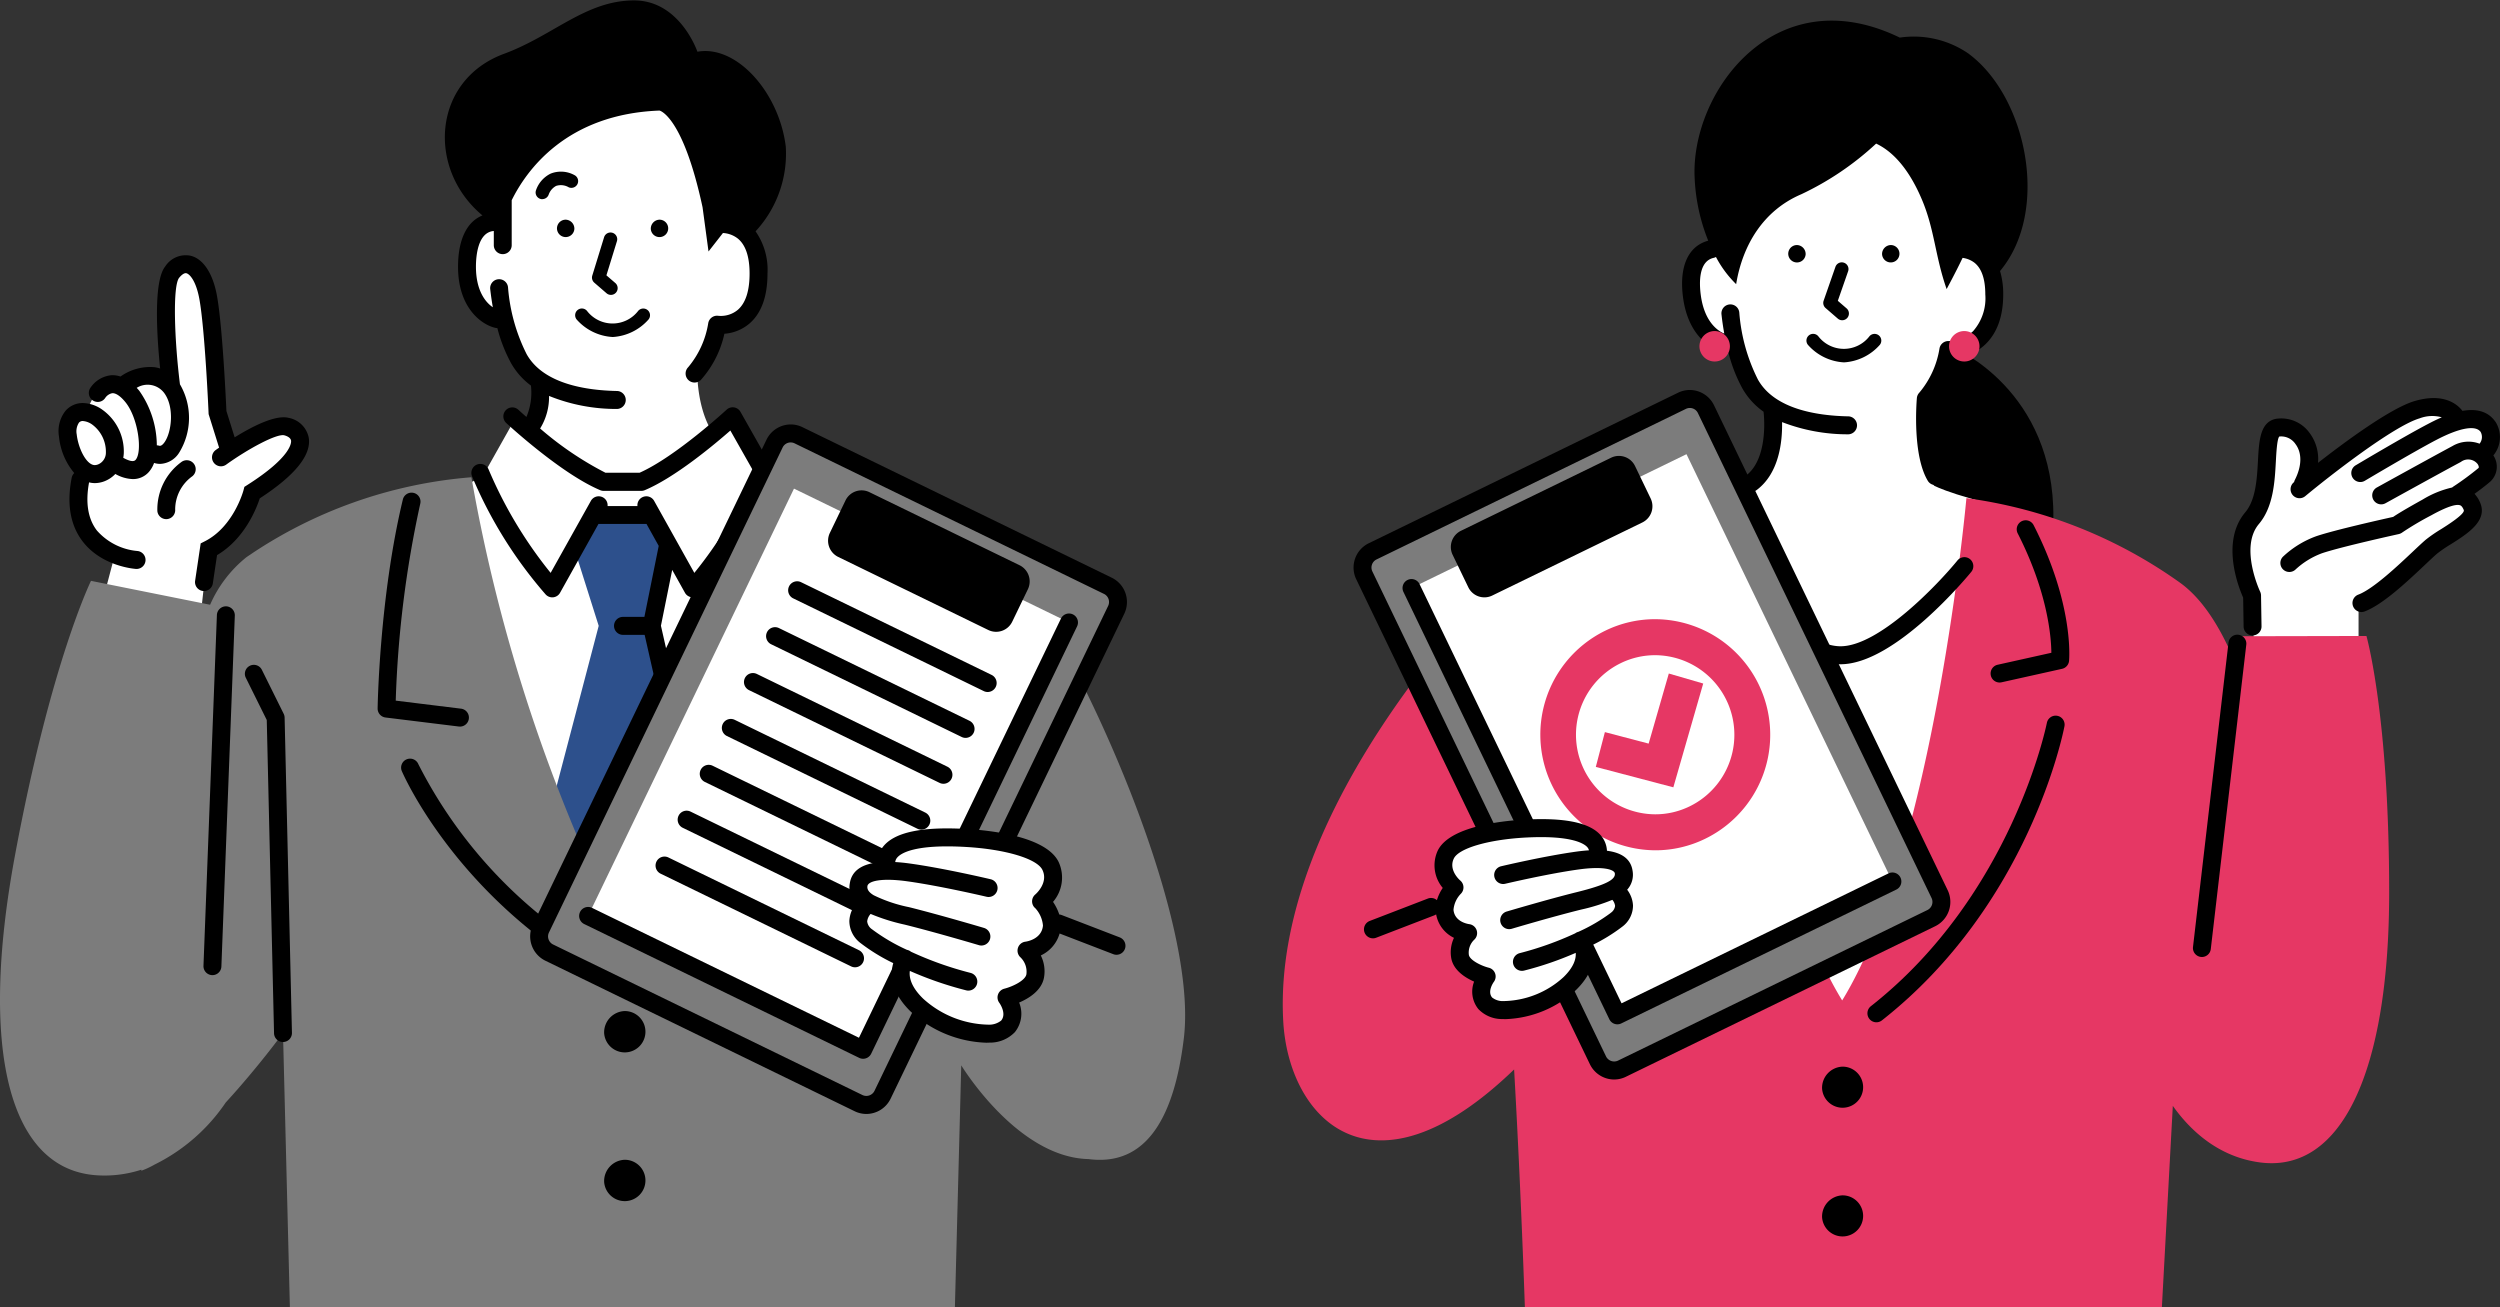 <svg xmlns="http://www.w3.org/2000/svg" xmlns:xlink="http://www.w3.org/1999/xlink" width="348" height="182" viewBox="0 0 348 182">
  <rect x="0" y="0" width="348" height="182" fill="#333333" stroke="none"/>
  <defs>
    <clipPath id="clip-path">
      <rect id="長方形_17" data-name="長方形 17" width="348" height="182" transform="translate(0 -0.041)" fill="none"/>
    </clipPath>
  </defs>
  <g id="point_illust" transform="translate(0 0.041)">
    <g id="グループ_27" data-name="グループ 27" clip-path="url(#clip-path)">
      <path id="パス_753" data-name="パス 753" d="M733.788,167.093s.658-11.137,11.3-15.416,17.058-2.946,19.248,14.807c0,0,4.841.792,5.28,6.559s-1.9,8.358-5.714,8.419a14.229,14.229,0,0,1-2.752,6.369s-.162,5.181,2.191,8.776l2.74-2.388,4.14,7.313L754.679,233.78l-15.1,15.366-10.961-45.29,2.59-1.155,4.574-8.133,2,1.741s2.348-2.952.537-7.721c0,0-2.9-1.978-3.913-7.391,0,0-4.955-.048-5.32-7.27s4.7-6.833,4.7-6.833" transform="translate(-664.087 -136.314)" fill="#fff"/>
      <path id="パス_754" data-name="パス 754" d="M854.767,808.888l-2.288,11.345,5.044,22.232,1.845,27.62-23.591-1.678L838,847.255l7.092-27.022L841.7,809.5l3.385-4.707H851.3Z" transform="translate(-761.753 -733.156)" fill="#2d508c"/>
      <path id="パス_755" data-name="パス 755" d="M110.951,457.975l1.483-5.628s-7.55-1.827-4.439-11.875a6.118,6.118,0,0,1-2.147-4.256c-.271-2.9,1.053-4.07,2.689-3.6,0,0,1.2-5.228,5-3.514,0,0,3.22-3.343,6.469-.345,0,0-.139-4.642-.431-9.2s.253-7.558,2.589-7.7,3.725,4.313,3.848,9.678.827,11.434.827,11.434l1.419,5.112a13.858,13.858,0,0,1,6.054-3.168c3.271-.578,5.062.44,2.959,3.883a12.965,12.965,0,0,1-5.685,4.853,13.111,13.111,0,0,1-6.23,8.3l-1.09,9.856Z" transform="translate(-96.441 -375.198)" fill="#fff"/>
      <path id="パス_756" data-name="パス 756" d="M141.106,758.985a11.855,11.855,0,0,0-2.1-1.962,64.219,64.219,0,0,0-31.322-11.132A230.791,230.791,0,0,1,86.653,809.53,230.787,230.787,0,0,1,65.62,745.892,64.218,64.218,0,0,0,34.3,757.024a17.394,17.394,0,0,0-5.053,6.616l-16.58-3.327s-5.6,11.388-10.588,38.25-.935,43.767,11.474,44.5a16.558,16.558,0,0,0,6.125-.785c0,.049,0,.1,0,.146a11.991,11.991,0,0,0,1.853-.865,25.666,25.666,0,0,0,9.895-8.638c4.451-4.851,7.968-9.664,7.968-9.664l.96,38.245h92.566l.885-33.755s7.753,12.826,17.712,13.055c8.081,1.054,11.953-5.835,13.275-16.836,2.18-18.148-16.282-56.935-23.684-64.978" transform="translate(0 -679.499)" fill="#7c7c7c"/>
      <path id="パス_757" data-name="パス 757" d="M877.82,344.371a1.211,1.211,0,1,1-1.21-1.287,1.249,1.249,0,0,1,1.21,1.287" transform="translate(-797.868 -312.546)"/>
      <path id="パス_758" data-name="パス 758" d="M1022.833,344.371a1.212,1.212,0,1,0,1.209-1.287,1.25,1.25,0,0,0-1.209,1.287" transform="translate(-932.241 -312.546)"/>
      <path id="パス_759" data-name="パス 759" d="M949.495,1583.721a2.878,2.878,0,1,0,2.873-3.057,2.969,2.969,0,0,0-2.873,3.057" transform="translate(-865.399 -1439.967)"/>
      <path id="パス_760" data-name="パス 760" d="M949.495,1816.3a2.878,2.878,0,1,0,2.873-3.057,2.969,2.969,0,0,0-2.873,3.057" transform="translate(-865.399 -1651.843)"/>
      <path id="パス_761" data-name="パス 761" d="M932.994,371.774a.928.928,0,0,1-.609-.227l-1.7-1.47a.943.943,0,0,1-.284-.99l1.644-5.339a.935.935,0,1,1,1.786.555l-1.463,4.751,1.239,1.069a.942.942,0,0,1,.1,1.324.93.93,0,0,1-.709.327" transform="translate(-847.955 -330.767)"/>
      <path id="パス_762" data-name="パス 762" d="M909.158,485.922h-.05a7.22,7.22,0,0,1-4.952-2.435.943.943,0,0,1,.139-1.321.932.932,0,0,1,1.314.14,4.492,4.492,0,0,0,7.1,0,.936.936,0,0,1,1.45,1.185,7.222,7.222,0,0,1-4.953,2.435h-.05" transform="translate(-823.887 -439.056)"/>
      <path id="パス_763" data-name="パス 763" d="M842.754,271.758a.926.926,0,0,1-.29-.047.937.937,0,0,1-.6-1.175,4.039,4.039,0,0,1,2.052-2.342,3.9,3.9,0,0,1,3.312.212.938.938,0,0,1-.79,1.7,2.16,2.16,0,0,0-1.763-.2,2.211,2.211,0,0,0-1.034,1.2.941.941,0,0,1-.888.642" transform="translate(-767.261 -244.07)"/>
      <path id="パス_764" data-name="パス 764" d="M740.28,57.288a1.242,1.242,0,0,0-1.927-.3c-.072.066-7.116,6.563-12.123,8.782h-4.738a45.775,45.775,0,0,1-9.1-6.162,8.345,8.345,0,0,0,1.242-4.534,24.9,24.9,0,0,0,9.461,1.814h.023a1.252,1.252,0,0,0,.023-2.5c-4.5-.083-10.341-1.04-12.628-5.13a24.988,24.988,0,0,1-2.591-9.325,1.246,1.246,0,1,0-2.477.279c.1.876.222,1.71.363,2.519-1.04-.7-2.35-2.347-2.35-5.644,0-1.43.24-4.776,2.467-4.97l.019,0v1.976a1.246,1.246,0,1,0,2.492,0v-6.26c2.078-4.21,7.646-11.991,20.574-12.481,0,0,3.245.674,5.993,13.464l.829,6.153,2.008-2.572a3.651,3.651,0,0,1,2.094.79c1.071.891,1.615,2.523,1.615,4.852,0,2.4-.546,4.091-1.621,5.036a3.687,3.687,0,0,1-2.718.847,1.249,1.249,0,0,0-1.422,1.062,12.619,12.619,0,0,1-2.792,6.1,1.257,1.257,0,0,0,.024,1.771,1.242,1.242,0,0,0,1.762-.024,14.237,14.237,0,0,0,3.26-6.411,6.065,6.065,0,0,0,3.488-1.422c1.667-1.439,2.512-3.779,2.512-6.956a9.322,9.322,0,0,0-1.662-5.88,15.892,15.892,0,0,0,4.207-11.8c-.928-7.534-6.851-14.188-12.3-13.2,0,0-2.425-7.169-8.855-7.144-6.711.025-11.2,4.9-18.066,7.433-9.983,3.689-10.775,16.048-3,22.5-2.178.866-3.4,3.382-3.4,7.147,0,5.864,3.424,8.131,5.234,8.51a1.273,1.273,0,0,0,.239.025,21.254,21.254,0,0,0,1.9,4.864,10.014,10.014,0,0,0,2.776,3.138,8.658,8.658,0,0,1-.631,4.367c-.686-.6-1.1-.984-1.119-1a1.242,1.242,0,0,0-1.761.072,1.256,1.256,0,0,0,.071,1.769c.31.287,7.651,7.058,13.075,9.348a1.238,1.238,0,0,0,.482.1h5.252a1.24,1.24,0,0,0,.482-.1c4.208-1.777,9.572-6.253,11.908-8.3l3.385,5.98a60.39,60.39,0,0,1-8.4,13.837l-5.595-10.023a1.244,1.244,0,0,0-2.326.718h-4.155a1.244,1.244,0,0,0-2.326-.718l-5.6,10.022a60.15,60.15,0,0,1-8.629-14.381,1.247,1.247,0,1,0-2.319.919A60.762,60.762,0,0,0,713.155,82.7a1.242,1.242,0,0,0,2.012-.226l5.348-9.58H727.2l1.7,3.053-1.993,9.885H723.86a1.252,1.252,0,0,0,0,2.5h3.081l4.824,21.259a1.246,1.246,0,1,0,2.429-.557l-4.985-21.97,1.568-7.775,1.775,3.181a1.243,1.243,0,0,0,2.012.226,60.748,60.748,0,0,0,10.242-16.467,1.258,1.258,0,0,0-.076-1.078Z" transform="translate(-637.207 -0.002)"/>
      <path id="パス_765" data-name="パス 765" d="M656.935,1215.645a1.238,1.238,0,0,1-.64-.178c-18.326-11.044-25.343-26.874-25.633-27.542a1.247,1.247,0,1,1,2.284-1,65.139,65.139,0,0,0,24.63,26.4,1.253,1.253,0,0,1-.642,2.326" transform="translate(-574.71 -1080.589)"/>
      <path id="パス_766" data-name="パス 766" d="M604.922,802.461a1.274,1.274,0,0,1-.153-.009L594.594,801.2a1.25,1.25,0,0,1-1.095-1.26c0-.153.238-15.482,3.512-29.087a1.246,1.246,0,1,1,2.422.589,148.88,148.88,0,0,0-3.413,27.41l9.052,1.114a1.253,1.253,0,0,1-.15,2.5" transform="translate(-540.933 -701.365)"/>
      <path id="パス_767" data-name="パス 767" d="M1015.484,1215.641a1.243,1.243,0,0,1-1.07-.608,1.256,1.256,0,0,1,.428-1.718,64.951,64.951,0,0,0,24.63-26.395,1.247,1.247,0,1,1,2.285,1c-.29.668-7.307,16.5-25.632,27.542a1.236,1.236,0,0,1-.64.179" transform="translate(-924.406 -1080.585)"/>
      <path id="パス_768" data-name="パス 768" d="M1221.4,802.461a1.253,1.253,0,0,1-.15-2.5l9.052-1.114a149.021,149.021,0,0,0-3.413-27.41,1.246,1.246,0,1,1,2.422-.589c3.274,13.606,3.51,28.934,3.512,29.087a1.25,1.25,0,0,1-1.095,1.26l-10.175,1.252a1.276,1.276,0,0,1-.153.009" transform="translate(-1112.087 -701.365)"/>
      <path id="パス_769" data-name="パス 769" d="M1521.833,1160.815a1.19,1.19,0,0,1-.13-.007,1.25,1.25,0,0,1-1.111-1.375l.757-7.359a1.261,1.261,0,0,1,.23-.606l3.354-4.652a1.241,1.241,0,0,1,1.74-.279,1.256,1.256,0,0,1,.278,1.749l-3.158,4.38-.723,7.026a1.248,1.248,0,0,1-1.238,1.123" transform="translate(-1385.908 -1044.265)"/>
      <path id="パス_770" data-name="パス 770" d="M321.069,999.041h-.049a1.249,1.249,0,0,1-1.2-1.3l1.869-48.838a1.264,1.264,0,0,1,1.293-1.2,1.25,1.25,0,0,1,1.2,1.3l-1.869,48.839a1.249,1.249,0,0,1-1.244,1.2" transform="translate(-291.496 -863.343)"/>
      <path id="パス_771" data-name="パス 771" d="M390.182,1091.689a1.249,1.249,0,0,1-1.245-1.223l-1.013-43.6-2.913-5.874a1.247,1.247,0,1,1,2.23-1.117l3.037,6.123a1.262,1.262,0,0,1,.131.529l1.02,43.88a1.249,1.249,0,0,1-1.217,1.281h-.03" transform="translate(-350.791 -946.682)"/>
      <path id="パス_772" data-name="パス 772" d="M248.4,727.459a1.242,1.242,0,0,1-1.238-1.129,8.173,8.173,0,0,1,3.324-6.806,1.242,1.242,0,0,1,1.749.215,1.256,1.256,0,0,1-.214,1.758,5.689,5.689,0,0,0-2.378,4.61,1.256,1.256,0,0,1-1.137,1.348c-.036,0-.072,0-.108,0" transform="translate(-225.258 -655.236)"/>
      <path id="パス_773" data-name="パス 773" d="M126.966,423.987a3.5,3.5,0,0,0-2.789-2.77c-1.847-.469-5.1,1.208-7.525,2.712l-1.147-3.67c-.067-1.508-.562-12.045-1.338-16.158-.572-3.023-1.89-5.007-3.618-5.445a3.385,3.385,0,0,0-3.56,1.482c-1.649,2.039-1.182,9.568-.71,14.209a4.822,4.822,0,0,0-.779-.184,7.108,7.108,0,0,0-4.74,1.3,3.438,3.438,0,0,0-1.285-.181,3.979,3.979,0,0,0-2.926,1.792,1.256,1.256,0,0,0,.381,1.729,1.242,1.242,0,0,0,1.721-.383,1.55,1.55,0,0,1,.971-.639c.5-.024,1.146.415,1.827,1.252,1.77,2.175,2.406,6.925,1.407,8.037-.331.368-1.135.026-1.71-.293a5.343,5.343,0,0,0,.071-.576,7.138,7.138,0,0,0-2.945-6.091,4.883,4.883,0,0,0-2.745-.958,3.17,3.17,0,0,0-2.4,1.061,4.549,4.549,0,0,0-.932,3.582,9.307,9.307,0,0,0,2.13,5.105,1.251,1.251,0,0,0-.359.66c-.71,3.631-.194,6.614,1.535,8.865,2.675,3.484,7.243,3.809,7.436,3.822l.079,0a1.252,1.252,0,0,0,.077-2.5,8.5,8.5,0,0,1-5.619-2.852c-1.248-1.626-1.61-3.883-1.087-6.7a3.35,3.35,0,0,0,.8.105,3.819,3.819,0,0,0,1.721-.43,4.122,4.122,0,0,0,1.135-.846,5.212,5.212,0,0,0,2.435.714,2.92,2.92,0,0,0,2.229-.987,3.881,3.881,0,0,0,.727-1.259,2.892,2.892,0,0,0,.845.132,3.274,3.274,0,0,0,2.645-1.558,9.254,9.254,0,0,0,.114-9.517c-.789-6.317-1.023-13.7-.112-14.83.179-.222.642-.727,1.015-.632.407.1,1.3.964,1.779,3.483.785,4.164,1.3,15.847,1.3,15.964l.007.164,1.458,4.663c-.175.122-.336.236-.466.33a1.256,1.256,0,0,0-.286,1.747,1.241,1.241,0,0,0,1.739.288c2.976-2.146,7.033-4.354,8.093-4.08.2.051.861.254.938.737.034.214.153,2.209-6.083,6.175l-.414.264-.124.477c-.013.05-1.364,5.07-5.384,7.1l-.576.292-.773,5.2a1.246,1.246,0,1,0,2.465.371l.586-3.94c3.825-2.25,5.477-6.462,5.947-7.9,4.908-3.191,7.2-6.028,6.819-8.435M97.79,427.628a1.371,1.371,0,0,1-.606.165c-1.151,0-2.3-2.3-2.517-4.275a2.213,2.213,0,0,1,.312-1.635.68.68,0,0,1,.546-.226,2.574,2.574,0,0,1,1.342.524,4.713,4.713,0,0,1,1.861,3.853,1.77,1.77,0,0,1-.938,1.594m9.1-3.017c-.277.39-.528.553-.749.482a1.223,1.223,0,0,0-.323-.053,13.321,13.321,0,0,0-2.442-7.592c-.119-.146-.239-.279-.36-.41a2.886,2.886,0,0,1,3.82.706c1.462,1.966,1.047,5.467.054,6.868" transform="translate(-83.988 -363.091)"/>
      <path id="パス_774" data-name="パス 774" d="M895.1,769.433a2.487,2.487,0,0,1-3.329,1.163L848.7,749.636a2.511,2.511,0,0,1-1.156-3.345l32.527-67.507a2.487,2.487,0,0,1,3.329-1.163l43.069,20.96a2.51,2.51,0,0,1,1.157,3.346Z" transform="translate(-772.254 -617.076)" fill="#7c7c7c"/>
      <path id="パス_775" data-name="パス 775" d="M880.043,759.282a3.7,3.7,0,0,1-1.627-.375l-43.069-20.961a3.769,3.769,0,0,1-1.735-5.017l32.527-67.507a3.761,3.761,0,0,1,3.367-2.12,3.688,3.688,0,0,1,1.627.376l43.069,20.96a3.766,3.766,0,0,1,1.735,5.019L883.41,757.162a3.761,3.761,0,0,1-3.367,2.12m-10.538-93.477a1.24,1.24,0,0,0-1.124.707L835.855,734.02a1.256,1.256,0,0,0,.578,1.672l43.069,20.96a1.262,1.262,0,0,0,1.665-.582l32.526-67.506a1.255,1.255,0,0,0-.578-1.673l-43.068-20.959a1.226,1.226,0,0,0-.541-.126" transform="translate(-759.44 -604.26)"/>
      <path id="パス_815" data-name="パス 815" d="M.083.129,66.109,0l-.083,42.576L0,42.7Z" transform="translate(81.711 127.476) rotate(-64.162)" fill="#fff"/>
      <path id="パス_776" data-name="パス 776" d="M1327.019,784.648a2.487,2.487,0,0,1-3.329,1.163l-20.9-10.175a2.509,2.509,0,0,1-1.157-3.345l2.172-4.508a2.488,2.488,0,0,1,3.329-1.162l20.905,10.173a2.509,2.509,0,0,1,1.157,3.345Z" transform="translate(-1186.115 -698.154)"/>
      <path id="パス_777" data-name="パス 777" d="M1266.532,924a1.23,1.23,0,0,1-.542-.125l-26.524-12.908a1.251,1.251,0,0,1,1.086-2.255l26.524,12.908a1.253,1.253,0,0,1-.544,2.379" transform="translate(-1129.046 -827.713)"/>
      <path id="パス_778" data-name="パス 778" d="M1231.793,995.74a1.228,1.228,0,0,1-.542-.126l-26.523-12.907a1.256,1.256,0,0,1-.579-1.673,1.243,1.243,0,0,1,1.665-.581l26.524,12.908a1.253,1.253,0,0,1-.544,2.379" transform="translate(-1097.384 -893.067)"/>
      <path id="パス_779" data-name="パス 779" d="M1197.048,1067.487a1.229,1.229,0,0,1-.542-.125l-26.524-12.909a1.255,1.255,0,0,1-.579-1.673,1.242,1.242,0,0,1,1.664-.581l26.524,12.909a1.253,1.253,0,0,1-.544,2.379" transform="translate(-1065.716 -958.426)"/>
      <path id="パス_780" data-name="パス 780" d="M1162.3,1139.239a1.229,1.229,0,0,1-.542-.125l-26.524-12.908a1.255,1.255,0,0,1-.578-1.673,1.242,1.242,0,0,1,1.664-.581l26.524,12.908a1.253,1.253,0,0,1-.544,2.379" transform="translate(-1034.049 -1023.793)"/>
      <path id="パス_781" data-name="パス 781" d="M1127.557,1211a1.225,1.225,0,0,1-.542-.126l-26.524-12.907a1.255,1.255,0,0,1-.579-1.673,1.242,1.242,0,0,1,1.665-.581l26.524,12.907a1.253,1.253,0,0,1-.544,2.379" transform="translate(-1002.38 -1089.164)"/>
      <path id="パス_782" data-name="パス 782" d="M1092.818,1282.739a1.232,1.232,0,0,1-.542-.125l-26.523-12.908a1.255,1.255,0,0,1-.579-1.673,1.242,1.242,0,0,1,1.665-.581l26.524,12.908a1.253,1.253,0,0,1-.544,2.379" transform="translate(-970.718 -1154.52)"/>
      <path id="パス_783" data-name="パス 783" d="M1058.074,1354.485a1.232,1.232,0,0,1-.542-.125l-26.524-12.909a1.255,1.255,0,0,1-.578-1.673,1.242,1.242,0,0,1,1.664-.581l26.524,12.909a1.253,1.253,0,0,1-.544,2.379" transform="translate(-939.052 -1219.878)"/>
      <path id="パス_784" data-name="パス 784" d="M949.741,1020.9a1.231,1.231,0,0,1-.542-.125l-38.283-18.63a1.256,1.256,0,0,1-.579-1.673A1.243,1.243,0,0,1,912,999.89l37.162,18.084L977.28,959.62a1.247,1.247,0,1,1,2.243,1.091l-28.66,59.482a1.246,1.246,0,0,1-1.123.706" transform="translate(-829.595 -873.559)"/>
      <path id="パス_785" data-name="パス 785" d="M1356.8,1326s-2.192,2.761,1.622,6.468,10.867,5.137,12.686,2.956c1.477-1.771-.217-4.023-.217-4.023s3.645-.911,4-3.016a4.057,4.057,0,0,0-1.226-3.5s3.277-.391,3.543-3.376c.157-1.781-1.493-3.481-1.493-3.481s2.633-2.192,1.311-4.927-7.987-3.674-11.648-3.892-12.512-.4-11.068,4.569c0,0-3.56-.165-3.772,1.293s.076,3.168,3.288,4.076c0,0-2.9-1.516-3.4.846s4.18,5.5,6.375,6.007" transform="translate(-1230.783 -1192.599)" fill="#fff"/>
      <path id="パス_786" data-name="パス 786" d="M1372.552,1310.208l-8.094-3.116a1.222,1.222,0,0,0-.326-.073,6.89,6.89,0,0,0-.867-1.754,5.188,5.188,0,0,0,.784-5.545c-1.726-3.568-9.453-4.4-12.7-4.594-6.3-.376-10.136.429-11.738,2.449a3.717,3.717,0,0,0-.795,2.2c-2.3.276-3.591,1.247-3.841,2.917a3.268,3.268,0,0,0,.843,2.837,4.174,4.174,0,0,0-.906,2.381,3.871,3.871,0,0,0,1.6,3.12,25.9,25.9,0,0,0,4.513,2.759c-.476,1.638-.268,4.127,2.424,6.743a16.257,16.257,0,0,0,10.478,4.336c.164,0,.324,0,.479-.012a4.8,4.8,0,0,0,3.55-1.463,4.094,4.094,0,0,0,.592-4.115c1.346-.574,3.154-1.673,3.467-3.518a4.942,4.942,0,0,0-.452-3.039,4.838,4.838,0,0,0,2.618-3.055l7.474,2.878a1.231,1.231,0,0,0,.445.084,1.253,1.253,0,0,0,.446-2.422m-11.826-4.139a4.061,4.061,0,0,1,1.143,2.495c-.168,1.887-2.223,2.215-2.448,2.245a1.246,1.246,0,0,0-1.034.865,1.266,1.266,0,0,0,.35,1.312,2.78,2.78,0,0,1,.828,2.355c-.149.876-1.924,1.719-3.075,2.011a1.254,1.254,0,0,0-.693,1.97c.011.015,1.073,1.484.255,2.464a2.642,2.642,0,0,1-1.77.571,13.854,13.854,0,0,1-9.094-3.623c-1.733-1.684-1.964-3.021-1.849-3.857a49.622,49.622,0,0,0,7.846,2.705,1.264,1.264,0,0,0,.3.037,1.253,1.253,0,0,0,.3-2.468,47.74,47.74,0,0,1-8.3-2.95c-.005,0-.009-.009-.014-.013a1.22,1.22,0,0,0-.53-.243,25.949,25.949,0,0,1-4.84-2.844,1.541,1.541,0,0,1-.7-1.119,1.841,1.841,0,0,1,.48-1.038,27.28,27.28,0,0,0,4.753,1.492c4.378,1.089,10.3,2.849,10.355,2.867a1.252,1.252,0,0,0,.708-2.4c-.06-.018-6.031-1.793-10.465-2.9a20.282,20.282,0,0,1-4.92-1.658l-.026-.017c-.663-.4-.919-.809-.851-1.262.1-.675,1.874-1.171,5.527-.665,4.685.649,11.019,2.144,11.082,2.158a1.252,1.252,0,0,0,.572-2.437c-.264-.062-6.51-1.537-11.313-2.2-.712-.1-1.374-.162-2-.2a1.157,1.157,0,0,1,.249-.587c.474-.6,2.362-1.938,9.642-1.511,5.492.326,9.851,1.638,10.6,3.189.871,1.8-.914,3.355-.985,3.416a1.256,1.256,0,0,0-.1,1.839" transform="translate(-1216.683 -1179.764)"/>
      <path id="パス_787" data-name="パス 787" d="M3542.041,664.929l0,5.458H3527.52l-.59-7.455s-2.625-6.9,1.085-11.662c3.081-3.952-.122-12.081,3.53-11.434s4.473,6.884,4.473,6.884,12.881-11.232,18.458-8.922l4.182,1.358s1.748-.791,1.355,6.429l-3.379,4.578s4.479-.185-3.354,6.25c-6.293,5.171-11.241,8.515-11.241,8.515" transform="translate(-3213.73 -580.743)" fill="#fff"/>
      <path id="パス_788" data-name="パス 788" d="M2663.6,217.361s.739,7.126,5.067,8.71c0,0,3.38,10.381-10.772,15.72,0,0,5.791,75.192,18.856,75.192s22.873-77.561,22.873-77.561-9.711-.989-9.61-10.74l.08-3.691s2.171-1.81,3.97-7.059c0,0,7.355-1.081,4.684-11.769,0,0-7.56-20.08-15.785-20.08s-21.521,17.505-21.521,17.505-4.964.119-3.909,7.111,6.069,6.663,6.069,6.663" transform="translate(-2422.02 -169.519)" fill="#fff"/>
      <path id="パス_789" data-name="パス 789" d="M3028.794,543.9s13.982,5.833,13.787,23.7c-13.635-2.817-16.625-4.568-16.625-4.568s-1.894-3.55-1.132-12.074l3.417-5.526Z" transform="translate(-2756.752 -495.484)"/>
      <path id="パス_790" data-name="パス 790" d="M2166.875,797.712l-17.686.037-.723,3.362c-2.042-4.855-4.533-8.67-7.562-10.832a66.321,66.321,0,0,0-29.709-11.758s-4.417,48.961-17.294,69.923c-12.875-20.962-17.294-69.923-17.294-69.923A78.072,78.072,0,0,0,2046.9,790.28q-1.469.966-2.7,1.9l-.043-.141q-.264.287-.553.6c-3.306,2.611-5.29,5.066-6.334,7.417-9.359,11.714-22.3,31.582-21.17,51.337.778,13.536,12.332,25.792,32.134,6.659.957,16.727,1.5,33.168,1.5,33.168H2138.4l1.526-28.1c2.439,3.435,6.329,7.092,12.1,7.868,11.441,1.537,18-12.754,18.016-37.474s-3.167-35.812-3.167-35.812" transform="translate(-1837.47 -709.225)" fill="#e63764"/>
      <path id="パス_791" data-name="パス 791" d="M2707.149,885.744c-7.644,0-17.357-12.36-17.766-12.886a1.256,1.256,0,0,1,.213-1.758,1.243,1.243,0,0,1,1.75.214c2.585,3.317,10.464,11.925,15.8,11.925,5.361,0,13.567-8.624,16.276-11.947a1.243,1.243,0,0,1,1.753-.175,1.256,1.256,0,0,1,.174,1.762c-.428.525-10.577,12.864-18.2,12.864" transform="translate(-2450.944 -793.32)"/>
      <path id="パス_792" data-name="パス 792" d="M2812.934,384.034a1.212,1.212,0,1,1-1.21-1.287,1.25,1.25,0,0,1,1.21,1.287" transform="translate(-2561.589 -348.678)"/>
      <path id="パス_793" data-name="パス 793" d="M2957.962,384.034a1.211,1.211,0,1,0,1.21-1.287,1.25,1.25,0,0,0-1.21,1.287" transform="translate(-2695.977 -348.678)"/>
      <path id="パス_794" data-name="パス 794" d="M2868.12,417.842a.929.929,0,0,1-.609-.227l-1.7-1.471a.942.942,0,0,1-.273-1.023l1.643-4.713a.935.935,0,1,1,1.764.621l-1.432,4.108,1.22,1.053a.943.943,0,0,1,.1,1.324.93.93,0,0,1-.709.327" transform="translate(-2611.688 -373.305)"/>
      <path id="パス_795" data-name="パス 795" d="M2844.287,525.581h-.05a7.217,7.217,0,0,1-4.952-2.436.943.943,0,0,1,.14-1.321.93.93,0,0,1,1.314.14,4.492,4.492,0,0,0,7.1,0,.936.936,0,0,1,1.45,1.185,7.217,7.217,0,0,1-4.952,2.435h-.05" transform="translate(-2587.622 -475.184)"/>
      <path id="パス_796" data-name="パス 796" d="M2863.665,1670.641a2.86,2.86,0,1,0,2.855-3.038,2.95,2.95,0,0,0-2.855,3.038" transform="translate(-2610.032 -1519.167)"/>
      <path id="パス_797" data-name="パス 797" d="M2863.665,1871.917a2.86,2.86,0,1,0,2.855-3.038,2.95,2.95,0,0,0-2.855,3.038" transform="translate(-2610.032 -1702.527)"/>
      <path id="パス_798" data-name="パス 798" d="M2936.18,1161.337a1.242,1.242,0,0,1-.982-.481,1.256,1.256,0,0,1,.214-1.758c19.67-15.461,24.451-39.2,24.5-39.435a1.246,1.246,0,1,1,2.447.476c-.195,1.008-4.983,24.876-25.408,40.932a1.238,1.238,0,0,1-.768.266" transform="translate(-2674.988 -1019.075)"/>
      <path id="パス_799" data-name="パス 799" d="M3129.8,835.755a1.253,1.253,0,0,1-.269-2.475l7.482-1.666c-.026-2.232-.519-8.457-4.686-16.62a1.256,1.256,0,0,1,.54-1.686,1.242,1.242,0,0,1,1.677.543c5.593,10.956,4.961,18.571,4.931,18.89a1.252,1.252,0,0,1-.971,1.106l-8.434,1.878a1.2,1.2,0,0,1-.271.03" transform="translate(-2851.462 -740.788)"/>
      <path id="パス_800" data-name="パス 800" d="M2549.245,835.755a1.2,1.2,0,0,1-.271-.03l-8.432-1.878a1.25,1.25,0,0,1-.971-1.106c-.03-.319-.663-7.934,4.931-18.89a1.241,1.241,0,0,1,1.677-.543,1.256,1.256,0,0,1,.54,1.686c-4.19,8.206-4.672,14.4-4.69,16.619l7.484,1.667a1.253,1.253,0,0,1-.268,2.475" transform="translate(-2314.61 -740.788)"/>
      <path id="パス_801" data-name="パス 801" d="M3545.282,625.326c-1.094-1.568-2.842-1.792-4.572-1.493-.962-1.257-3.033-2.437-6.663-1.365-3.322.982-9.562,5.576-13.44,8.6a6.057,6.057,0,0,0-1.152-4.13,4.849,4.849,0,0,0-4.722-1.994c-2.194.439-2.336,3.049-2.486,5.812-.139,2.557-.3,5.454-1.77,7.2-3.456,4.093-.913,10.474-.292,11.87l.064,4.036a1.249,1.249,0,0,0,1.246,1.232h.021a1.25,1.25,0,0,0,1.226-1.272l-.068-4.3a1.26,1.26,0,0,0-.127-.531c-.03-.061-2.9-6.183-.169-9.413,2.016-2.387,2.206-5.878,2.359-8.683.069-1.268.173-3.186.484-3.492a2.4,2.4,0,0,1,2.248,1.048c.93,1.236.9,3.058-.091,5a1.277,1.277,0,0,0-.1.29l-.041.034a1.257,1.257,0,0,0-.166,1.763,1.242,1.242,0,0,0,1.754.167c3.178-2.643,12.234-9.741,15.927-10.833a4.944,4.944,0,0,1,3.086-.143c-.83.354-1.534.723-1.992.963-3.3,1.733-9.721,5.555-9.994,5.716a1.253,1.253,0,0,0,.637,2.33,1.235,1.235,0,0,0,.634-.175c.066-.039,6.638-3.95,9.878-5.652,3.275-1.721,5.549-2.139,6.241-1.147a1.471,1.471,0,0,1-.149,1.636,4.377,4.377,0,0,0-3.771.327c-3.082,1.654-10.45,5.728-10.523,5.769a1.253,1.253,0,0,0,.6,2.35,1.238,1.238,0,0,0,.6-.155c.074-.041,7.428-4.108,10.5-5.755a1.675,1.675,0,0,1,2.326.3c.135.2.218.469.116.556a40.183,40.183,0,0,1-3.532,2.6,1.165,1.165,0,0,0-.132.106,13.649,13.649,0,0,0-4.1,1.673c-2.559,1.418-3.652,2.106-4.111,2.421-1.414.313-8.132,1.817-10.7,2.685a13.445,13.445,0,0,0-4.623,2.838,1.249,1.249,0,0,0,1.744,1.789,11.043,11.043,0,0,1,3.673-2.253c2.685-.908,10.609-2.65,10.689-2.667a1.339,1.339,0,0,0,.511-.245,42.57,42.57,0,0,1,4.019-2.374c2.553-1.416,3.584-1.539,4-1.392.072.025.29.1.516.662.217.535-2.315,2.132-3.147,2.656a19.853,19.853,0,0,0-2.146,1.478c-.456.388-1.082.979-1.807,1.663-2.06,1.944-5.507,5.2-7.582,5.979a1.253,1.253,0,0,0,.437,2.425,1.234,1.234,0,0,0,.437-.08c2.543-.957,5.937-4.16,8.415-6.5.7-.66,1.3-1.231,1.71-1.576a18.482,18.482,0,0,1,1.862-1.269c2.29-1.443,5.138-3.239,4.13-5.724a4.117,4.117,0,0,0-.814-1.306c.691-.5,1.493-1.1,2.179-1.689a2.811,2.811,0,0,0,.444-3.655,3.993,3.993,0,0,0,.28-4.711" transform="translate(-3197.938 -566.68)"/>
      <path id="パス_802" data-name="パス 802" d="M2683.534,36.4a13.423,13.423,0,0,0-9.6-2.251c-17.518-8.5-29.192,7.783-28.552,19.6a26.34,26.34,0,0,0,1.886,8.669c-2.791.754-4.072,3.6-3.508,7.881.764,5.814,4.453,7.61,6.3,7.747h.036a21.3,21.3,0,0,0,1.916,4.917,10.064,10.064,0,0,0,2.959,3.264c.248,2.217.186,6.937-2.46,8.9a1.257,1.257,0,0,0-.264,1.751,1.243,1.243,0,0,0,1.743.265c3.151-2.333,3.611-6.739,3.559-9.471a25.276,25.276,0,0,0,9.216,1.7h.024a1.252,1.252,0,0,0,.022-2.5c-4.5-.083-10.341-1.041-12.627-5.129a24.987,24.987,0,0,1-2.591-9.325,1.246,1.246,0,1,0-2.476.278c.1.925.234,1.808.385,2.658-1.134-.476-2.813-1.9-3.27-5.377-.228-1.731-.3-4.7,1.8-5.17a1.225,1.225,0,0,0,.314-.121,15.1,15.1,0,0,0,2.81,3.784c.9-5.483,3.809-10.279,9.086-12.523a40.888,40.888,0,0,0,10.4-7.044c2.648,1.252,4.778,4.008,6.386,7.827,1.762,4.182,1.818,7.827,3.427,12.424,0,0,1.255-2.315,2.221-4.343a3.463,3.463,0,0,1,1.623.653c1.021.788,1.539,2.279,1.539,4.429a6.913,6.913,0,0,1-1.7,5.122,5.157,5.157,0,0,1-3.4,1.374,1.252,1.252,0,0,0-1.284,1.075,12.63,12.63,0,0,1-2.793,6.1,1.259,1.259,0,0,0-.349.768c-.067.8-.6,7.952,1.516,11.5a1.241,1.241,0,0,0,1.709.432,1.256,1.256,0,0,0,.429-1.718c-1.348-2.264-1.341-7.329-1.2-9.579a14.67,14.67,0,0,0,2.96-6.147,7.5,7.5,0,0,0,4.121-1.973c1.649-1.591,2.485-3.929,2.485-6.95a11.192,11.192,0,0,0-.441-3.256c6.994-8.353,3.727-24.236-4.357-30.233" transform="translate(-2409.484 -28.956)"/>
      <path id="パス_803" data-name="パス 803" d="M3447.788,1036.888a1.186,1.186,0,0,1-.147-.009,1.25,1.25,0,0,1-1.093-1.389l4.942-42.366a1.246,1.246,0,1,1,2.475.292l-4.941,42.366a1.249,1.249,0,0,1-1.236,1.107" transform="translate(-3141.282 -903.716)"/>
      <path id="パス_804" data-name="パス 804" d="M2357.956,1092.878a1.248,1.248,0,0,1-1.238-1.123l-.723-7.026-3.157-4.38a1.256,1.256,0,0,1,.278-1.749,1.241,1.241,0,0,1,1.74.279l3.354,4.652a1.257,1.257,0,0,1,.231.606l.757,7.359a1.25,1.25,0,0,1-1.111,1.375,1.171,1.171,0,0,1-.13.007" transform="translate(-2144.232 -982.375)"/>
      <path id="パス_805" data-name="パス 805" d="M2174.166,715.562a2.488,2.488,0,0,0,3.329,1.163l43.069-20.96a2.511,2.511,0,0,0,1.157-3.345l-32.526-67.507a2.487,2.487,0,0,0-3.329-1.163L2142.8,644.71a2.51,2.51,0,0,0-1.156,3.346Z" transform="translate(-1951.728 -568.001)" fill="#7c7c7c"/>
      <path id="パス_806" data-name="パス 806" d="M2163.576,705.412h0a3.76,3.76,0,0,1-3.366-2.12l-32.527-67.507a3.765,3.765,0,0,1,1.735-5.019l43.069-20.96a3.7,3.7,0,0,1,1.628-.376,3.759,3.759,0,0,1,3.366,2.12l32.527,67.507a3.77,3.77,0,0,1-1.735,5.018l-43.068,20.96a3.694,3.694,0,0,1-1.627.376m10.537-93.477a1.227,1.227,0,0,0-.542.126l-43.068,20.96a1.239,1.239,0,0,0-.634.716,1.251,1.251,0,0,0,.056.957l32.527,67.507a1.259,1.259,0,0,0,1.665.581l43.068-20.96a1.257,1.257,0,0,0,.578-1.673l-32.526-67.507a1.24,1.24,0,0,0-1.124-.707" transform="translate(-1938.892 -555.185)"/>
      <path id="パス_816" data-name="パス 816" d="M.129.083,42.7,0l-.129,66.026L0,66.11Z" transform="translate(196.328 81.792) rotate(-25.838)" fill="#fff"/>
      <path id="パス_807" data-name="パス 807" d="M2282.692,730.78a2.488,2.488,0,0,0,3.329,1.163l20.9-10.175a2.51,2.51,0,0,0,1.157-3.345l-2.172-4.508a2.488,2.488,0,0,0-3.329-1.162l-20.905,10.173a2.509,2.509,0,0,0-1.157,3.345Z" transform="translate(-2078.308 -649.081)"/>
      <path id="パス_808" data-name="パス 808" d="M2234.215,967.029a1.244,1.244,0,0,1-1.122-.706l-28.66-59.482a1.247,1.247,0,1,1,2.243-1.091l28.118,58.354,37.161-18.085a1.242,1.242,0,0,1,1.664.581,1.254,1.254,0,0,1-.578,1.673l-38.283,18.63a1.228,1.228,0,0,1-.543.125" transform="translate(-2009.074 -824.484)"/>
      <path id="パス_809" data-name="パス 809" d="M2436.658,1000.056a16.1,16.1,0,0,1-6.957-30.57,15.792,15.792,0,0,1,6.937-1.6,16.093,16.093,0,0,1,6.954,30.571,15.79,15.79,0,0,1-6.935,1.6m-.02-27.158a10.866,10.866,0,0,0-4.773,1.1,11.08,11.08,0,0,0,4.792,21.048,10.861,10.861,0,0,0,4.771-1.1,11.081,11.081,0,0,0-4.791-21.049" transform="translate(-2206.244 -881.736)" fill="#e63764"/>
      <path id="パス_810" data-name="パス 810" d="M2518.847,1068.69l-10.792-2.84,1.263-4.845,6.091,1.6,2.808-9.756,4.789,1.392Z" transform="translate(-2285.918 -959.136)" fill="#e63764"/>
      <path id="パス_811" data-name="パス 811" d="M2287.445,1310.237s2.031,2.56-1.5,6-10.075,4.763-11.76,2.74c-1.37-1.641.2-3.729.2-3.729s-3.379-.845-3.71-2.8a3.762,3.762,0,0,1,1.136-3.243s-3.038-.362-3.284-3.13a4.9,4.9,0,0,1,1.383-3.227s-2.441-2.032-1.215-4.568,7.4-3.406,10.8-3.608,11.6-.374,10.26,4.235c0,0,3.3-.152,3.5,1.2s-.069,2.937-3.048,3.778c0,0,2.688-1.406,3.156.785s-3.876,5.095-5.91,5.568" transform="translate(-2067.44 -1179.359)" fill="#fff"/>
      <path id="パス_812" data-name="パス 812" d="M2180.308,1290.352a3.111,3.111,0,0,0,.751-2.655c-.237-1.574-1.435-2.5-3.562-2.771a3.537,3.537,0,0,0-.755-2.016c-1.505-1.9-5.093-2.651-10.958-2.305-3.021.179-10.225.959-11.846,4.31a4.884,4.884,0,0,0,.7,5.184,6.369,6.369,0,0,0-.812,1.706,1.233,1.233,0,0,0-1.256-.225l-8.094,3.116a1.253,1.253,0,0,0,.446,2.422,1.23,1.23,0,0,0,.446-.084l8.093-3.116a1.2,1.2,0,0,0,.258-.139,4.506,4.506,0,0,0,2.482,3.271,4.718,4.718,0,0,0-.387,2.791c.291,1.715,1.933,2.748,3.19,3.3a3.858,3.858,0,0,0,.592,3.822,4.532,4.532,0,0,0,3.356,1.39c.146.007.295.012.448.012a15.169,15.169,0,0,0,9.778-4.046c2.487-2.417,2.712-4.723,2.29-6.269a23.965,23.965,0,0,0,4.136-2.536,3.675,3.675,0,0,0,1.518-2.964,3.925,3.925,0,0,0-.811-2.195m-2.294,3.228a23.931,23.931,0,0,1-4.494,2.626,1.235,1.235,0,0,0-.453.215,44.657,44.657,0,0,1-7.7,2.75,1.252,1.252,0,1,0,.6,2.431,46.033,46.033,0,0,0,7.178-2.466c.061.751-.2,1.92-1.7,3.38a12.654,12.654,0,0,1-8.362,3.332,2.369,2.369,0,0,1-1.577-.5c-.708-.849.206-2.123.24-2.17a1.254,1.254,0,0,0-.693-1.97c-1.058-.265-2.658-1.055-2.783-1.793a2.484,2.484,0,0,1,.729-2.09,1.257,1.257,0,0,0-.666-2.184c-.209-.028-2.05-.324-2.2-2a3.641,3.641,0,0,1,1.034-2.242,1.256,1.256,0,0,0-.1-1.839c-.017-.014-1.678-1.423-.889-3.056.682-1.41,4.692-2.6,9.751-2.906,6.9-.4,8.527.943,8.862,1.366a.991.991,0,0,1,.195.4q-.823.051-1.755.18c-4.457.618-10.252,1.985-10.5,2.044a1.252,1.252,0,0,0,.572,2.437c.059-.014,5.926-1.4,10.265-2,3.55-.492,4.948.053,5.021.539.136.9-1.352,1.638-5.305,2.621-4.112,1.023-9.65,2.669-9.705,2.685a1.252,1.252,0,1,0,.708,2.4c.055-.017,5.538-1.647,9.6-2.656a26.093,26.093,0,0,0,4.357-1.359,1.577,1.577,0,0,1,.381.846,1.345,1.345,0,0,1-.613.969" transform="translate(-1953.808 -1166.542)"/>
      <path id="パス_813" data-name="パス 813" d="M3067.466,519.4a2.119,2.119,0,1,1-2.119-2.129,2.124,2.124,0,0,1,2.119,2.129" transform="translate(-2791.921 -471.228)" fill="#e63764"/>
      <path id="パス_814" data-name="パス 814" d="M2675.193,519.4a2.119,2.119,0,1,1-2.119-2.129,2.124,2.124,0,0,1,2.119,2.129" transform="translate(-2434.391 -471.228)" fill="#e63764"/>
    </g>
  </g>
</svg>

